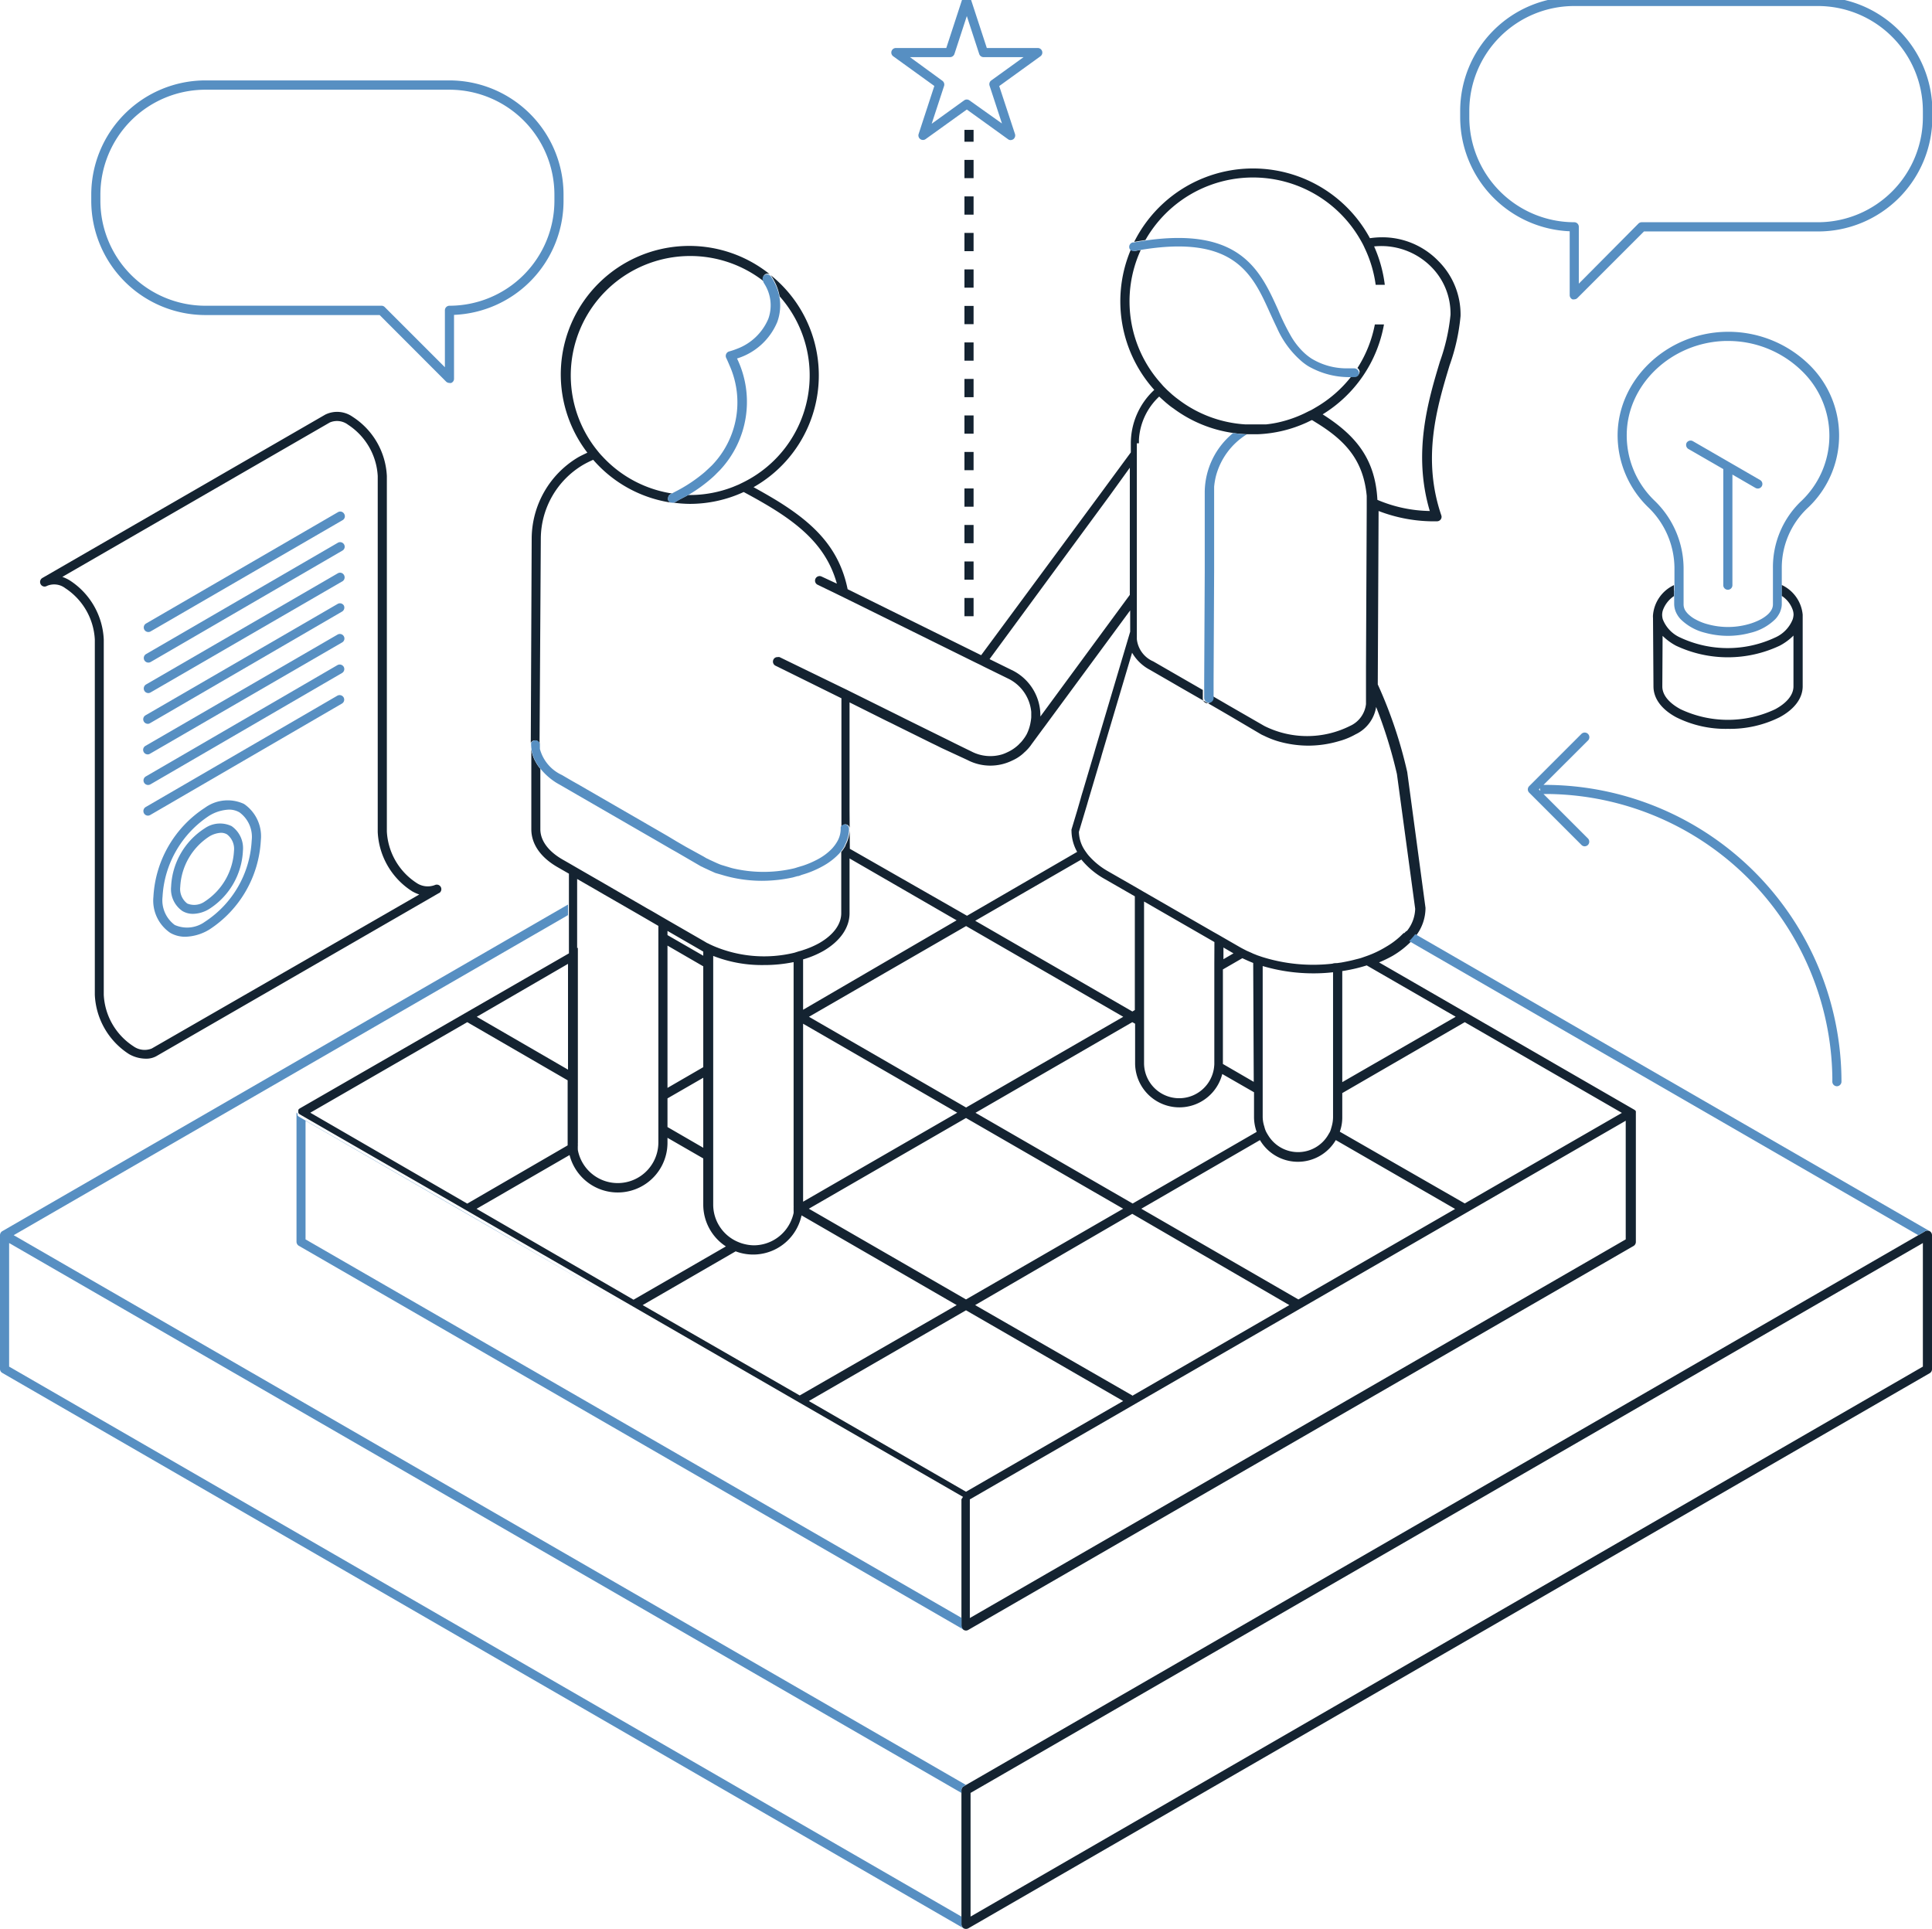 <svg xmlns="http://www.w3.org/2000/svg" viewBox="0 0 211.7 211.35"><defs><style>.cls-1{fill:#142331;}.cls-2{fill:#578fc2;}</style></defs><title>Attentive Partnership</title><g id="Capa_1" data-name="Capa 1"><path class="cls-1" d="M211.45,134.9a.5.5,0,0,0-.5,0l-.25.15L105.85,195.58l-.25.15a.39.39,0,0,0-.18.18.43.43,0,0,0-.07.25v.29h0v14.4a.52.52,0,0,0,.25.44.55.55,0,0,0,.5,0l105.35-60.83a.5.5,0,0,0,.25-.43V135.34A.52.52,0,0,0,211.45,134.9Zm-.75,14.84L106.35,210V196.45L210.7,136.2Z"/><path class="cls-1" d="M105.35,164.28v13.88a.52.52,0,0,0,.25.43.48.48,0,0,0,.5,0L179,136.52a.52.52,0,0,0,.25-.43V121.92s0,0,0,0a.15.15,0,0,0,0-.07l0-.1s0,0,0,0h0l0,0-.07-.08-.07-.06,0,0-28-16.16a13.68,13.68,0,0,0,1.49-.72,9.74,9.74,0,0,0,1.94-1.49c.12-.12.24-.25.34-.37a4,4,0,0,0,.32-.4,5,5,0,0,0,1-3l-2-14.87a49.57,49.57,0,0,0-3.23-9.61l.09-19a16.89,16.89,0,0,0,6.4,1.13.52.52,0,0,0,.41-.21.48.48,0,0,0,.06-.45c-2.15-6.3-.45-11.92.91-16.43a21.9,21.9,0,0,0,1.2-5.4,8.26,8.26,0,0,0-2.4-6A8.55,8.55,0,0,0,151.4,26a9.1,9.1,0,0,0-1.29.1,14.56,14.56,0,0,0-25.83.4l.59-.1.64-.1a13.56,13.56,0,0,1,23.57,0c.09.15.17.3.25.45s.15.31.22.46a13.52,13.52,0,0,1,1.19,4h1A14.73,14.73,0,0,0,150.57,27a7.71,7.71,0,0,1,6.25,2.23,7.24,7.24,0,0,1,2.12,5.26,21.37,21.37,0,0,1-1.16,5.13c-1.28,4.25-3,10-1.11,16.37a15.21,15.21,0,0,1-5.74-1.22c-.24-4.58-2.46-7.12-6-9.37a14.54,14.54,0,0,0,6.72-9.85h-1a13.6,13.6,0,0,1-1.91,4.78.51.51,0,0,1,.24.4.53.53,0,0,1-.12.32l0,0a.49.49,0,0,1-.34.15h-.41a13.6,13.6,0,0,1-4,3.48l-.15.09-.3.17-.22.1-.26.13-.28.14a13.38,13.38,0,0,1-2.95,1,12.18,12.18,0,0,1-1.21.19l-.65,0-.64,0h-.15c-.29,0-.57,0-.85,0a13.46,13.46,0,0,1-7.21-2.64l-.4-.3-.39-.32-.55-.5-.36-.36c-.12-.12-.22-.25-.33-.37A13.47,13.47,0,0,1,125,27.39l-.6.1h0a.52.52,0,0,1-.47-.18,14.51,14.51,0,0,0,2.55,15.41,8,8,0,0,0-2.57,5.85v1l-3.51,4.77L107.51,71.79,92.88,64.56c-.91-4.45-3.6-7.14-7.69-9.67-.82-.5-1.69-1-2.62-1.51A14.07,14.07,0,0,0,84.39,30.1l.1.1a6.41,6.41,0,0,1,.64,1.21,5.79,5.79,0,0,1,.3,1.06,13.06,13.06,0,0,1-3.91,20.34l-.57.28-.6.25a13.1,13.1,0,0,1-4.74.9H75.4c-.26.15-.56.3-.85.45s-.43.25-.67.37a.45.45,0,0,1-.2,0,13.7,13.7,0,0,0,1.93.15,14.09,14.09,0,0,0,5.88-1.3c1.34.72,2.58,1.42,3.7,2.14,3.3,2.13,5.55,4.44,6.51,7.9L90,63.16a.5.5,0,0,0-.45.89h0L92,65.24l.53.26.55.27,13.84,6.84.46.22.45.23,2.77,1.36A4.53,4.53,0,0,1,113,78c0,.2,0,.39,0,.59a4.81,4.81,0,0,1-.07.53,4.7,4.7,0,0,1-.43,1.33,4.6,4.6,0,0,1-.42.63,2.77,2.77,0,0,1-.36.4,1.89,1.89,0,0,1-.2.2,4.46,4.46,0,0,1-1.13.74,4.29,4.29,0,0,1-.59.24h0a4.48,4.48,0,0,1-3.37-.33l-.68-.33-1.16-.57-.28-.14h0l-.54-.27-.53-.26-3.91-1.93-.54-.27-.54-.27-5-2.48-.5-.25-.5-.24L85.42,72h0a.57.57,0,0,0-.22,0,.47.47,0,0,0-.45.27.5.5,0,0,0,.22.67l.23.11,7,3.46,0,5.36V83l0,4.2v1.15h0v2.28a.51.51,0,0,1,.46-.31h0a.49.49,0,0,1,.45.49,3.81,3.81,0,0,1-.46,1.79l0,.06a4.78,4.78,0,0,1-.26.42c-.06.09-.14.18-.21.27v.19l0,6.52c0,1.21-.85,2.37-2.38,3.26a9.53,9.53,0,0,1-1.75.76,4.13,4.13,0,0,1-.5.15l-.5.16a14.11,14.11,0,0,1-8.9-.75c-.17-.08-.34-.15-.5-.24l-.18-.08-.32-.19-3.92-2.26-.5-.29-.5-.29-.34-.2h0l-.5-.29h0l-.5-.28-3.63-2.1-.5-.29-.5-.29-2.93-1.69-.5-.29-.5-.29-.7-.4c-1.56-.9-2.42-2.08-2.42-3.31l0-6.62a4.09,4.09,0,0,1-.49-.71,3.87,3.87,0,0,1-.5-1.44l0,8.77c0,1.61,1,3.09,2.92,4.18l1.2.69v8.73l-29.51,17,0,0-.07.06-.07.08,0,0h0s0,0,0,0l0,.1a.15.15,0,0,0,0,.07v0a.2.2,0,0,0,0,.07l0,.1s0,0,0,0h0l0,0h0a.49.49,0,0,0,.16.16h0l.24.14,18,10.37h0l18.21,10.51h0l18.22,10.52h0l18,10.37ZM62.24,105.61h0V117.2l-10-5.79h0Zm1-1.73V96.31l1.93,1.11.5.29.5.29,3.63,2.09.5.29h0l.5.29h0l1.34.78v23.76a4.45,4.45,0,0,1-8.82.81,4.89,4.89,0,0,1,0-.55,2.3,2.3,0,0,1,0-.26V105h0v-1.15Zm13.82.39v.45l-3.92-2.26V102l3.74,2.16Zm9.9,1.14V132s0,.05,0,.08a1.8,1.8,0,0,1,0,.22l0,.32a2.58,2.58,0,0,1,0,.29,4.18,4.18,0,0,1-.22.71,4.46,4.46,0,0,1-4.14,2.83,4.76,4.76,0,0,1-.66-.06,5.11,5.11,0,0,1-.7-.17,5.19,5.19,0,0,1-.59-.24,4.44,4.44,0,0,1-2.5-4V104.74a14.56,14.56,0,0,0,5.5,1A16,16,0,0,0,87,105.41Zm6.13-5.35,0-6,11.73,6.78L88,110.64v-5.52a10.33,10.33,0,0,0,2.25-.94C92.07,103.11,93.09,101.64,93.09,100.06Zm0-11.23V87.77h0V86.61l0-4.2V81.25l0-4.29,4,2,.54.26.54.27,3.9,1.93.54.26h0l.54.27h0L106,83.27a5.43,5.43,0,0,0,4.92.06h0a5.12,5.12,0,0,0,.52-.27,4.73,4.73,0,0,0,.46-.32,3.17,3.17,0,0,0,.34-.3l.07-.06a4.83,4.83,0,0,0,.64-.71l.09-.13,1.2-1.63.3-.4.3-.41,9-12.22v2.34l-3.82,12.85-.14.49-.15.5-1.06,3.57-.15.49h0l-.14.5h0l-.35,1.21-.62,2.06a.59.59,0,0,0,0,.14,4.79,4.79,0,0,0,.62,2.31l-12.07,7L93.12,93Zm30.71-37.58,0,3.07,0,10.86L114,78.51a5.53,5.53,0,0,0-2.95-5l-2.62-1.29,13.17-17.92Zm1-2.68c0-.14,0-.28,0-.42a7,7,0,0,1,2.22-4.7c.24.23.49.45.74.67l.39.32c.13.1.26.2.4.29a14.34,14.34,0,0,0,6.56,2.71,14.66,14.66,0,0,0,1.5.14h0l.57,0h0c.22,0,.43,0,.64,0a14.25,14.25,0,0,0,5.42-1.31l.47-.23.08,0,.48.3c3.25,2,5.13,4.17,5.49,8,0,.19,0,.4,0,.61l0,.57v.18l-.08,17.29v4.16a3,3,0,0,1-1.77,2.4,10.48,10.48,0,0,1-9.36,0l-3.89-2.24-.79-.46-.5-.29-.5-.29-.07,0v.29a.48.48,0,0,1-.07.24.5.5,0,0,1-.43.26h0a.52.52,0,0,1-.5-.51V75.6l-.78-.45-.87-.5-3.78-2.18a3,3,0,0,1-1.8-2.44V63.81l0-9.49,0-4.44V48.57Zm29,53.67-.37.36a8.64,8.64,0,0,1-1.55,1.14,11.38,11.38,0,0,1-2.09,1l-.63.22c-.22.07-.45.12-.68.18h0c-.48.13-1,.23-1.48.32l-.5.07c-.16,0-.33,0-.5.06a18.6,18.6,0,0,1-7.71-.74l-.5-.17-.5-.2-.12-.06-.57-.25-.52-.27-.2-.11-1.91-1.1-.5-.29-.5-.28-7.71-4.44-.5-.29-.5-.29-2.86-1.64a8.09,8.09,0,0,1-2.13-1.74c-.11-.13-.21-.27-.3-.4a4.94,4.94,0,0,1-.27-.42,3.84,3.84,0,0,1-.48-1.75l.68-2.27.21-.7h0l.14-.49h0l.15-.5,1.06-3.57.15-.49.14-.5,3.3-11.11a4.88,4.88,0,0,0,1.93,1.86l2.29,1.32.86.5.87.5,3,1.72.5.29.5.29.79.46,3.39,2c.16.09.35.16.52.25a10,10,0,0,0,1.3.5,12,12,0,0,0,3.36.49,11.84,11.84,0,0,0,3.17-.44l.49-.14a8,8,0,0,0,1.52-.66,4,4,0,0,0,2.25-3,52,52,0,0,1,2.28,7.36l2,14.76a4.05,4.05,0,0,1-.9,2.42C154.1,102,154,102.11,153.88,102.24Zm24.34,33.56-71.87,41.49v-13l36.18-20.89h0l35.69-20.6ZM73.14,120.35l3.92-2.26v7.67l-3.92-2.27Zm0-16.74,3.92,2.27v11.05l-3.92,2.27Zm50.93,49.29L106.85,143,124.07,133,141.28,143h0l-17.21,9.94Zm22-33.75v3.28a3.87,3.87,0,0,1-.15,1c-.05.17-.09.33-.15.49s-.16.29-.24.44a3.83,3.83,0,0,1-6.59,0,3.62,3.62,0,0,1-.24-.43,2.81,2.81,0,0,1-.16-.49,3.48,3.48,0,0,1-.18-1.07V105.85a19.54,19.54,0,0,0,5.6.8,18.39,18.39,0,0,0,2.11-.12Zm13.42,13.29-17.22,9.94h0l-17.21-9.94,13-7.52a4.82,4.82,0,0,0,8.31,0l13.1,7.56ZM88,112.17l16.89,9.75L88,131.67Zm36.38,0v4.34a4.85,4.85,0,0,0,9.55,1.17l3.48,2v2.76a4.86,4.86,0,0,0,.29,1.58l-13.59,7.85-17.22-9.94L124.07,112Zm13,6.37L134,116.58s0-.07,0-.1V106.22l2.13-1.23c.39.18.78.36,1.19.52Zm-3.32-13.44v-1.28l1.1.64Zm-1,.57v10.84s0,.07,0,.1a4.87,4.87,0,0,1-.06.55,3.85,3.85,0,0,1-7.64-.65V98.78l7.71,4.44Zm-8.71,5-.27.16-17.22-9.94,11.63-6.71a8.84,8.84,0,0,0,2.5,2.1l3.36,1.93Zm-1.27.74-17.22,9.94-17.22-9.94,17.22-9.94ZM105.85,122.5l17.22,9.94-17.22,9.94-17.22-9.94Zm54.65,9.36h0L146.81,124a4.56,4.56,0,0,0,.27-1.53v-2.7L160.5,112h0l17.22,9.94Zm-1-20.45-12.42,7.16V106.4a17.46,17.46,0,0,0,2.68-.62h0l9.74,5.62ZM51.2,112h0l11,6.37v6.86c0,.09,0,.18,0,.27l-11,6.38h0L34,121.92Zm1,20.46,10.21-5.9a5.45,5.45,0,0,0,10.73-1.33v-.56l3.92,2.26V132a5.47,5.47,0,0,0,2.48,4.57l-10.12,5.84h0L52.2,132.44ZM70.42,143l10.19-5.89a5.42,5.42,0,0,0,7.22-3.94l17,9.83L87.63,152.9h0L70.42,143Zm18.21,10.51,17.22-9.94,17.22,9.94h0l-17.22,9.94-17.22-9.94Z"/><path class="cls-1" d="M181.18,75.21c0,1.31.87,2.51,2.49,3.38a12.06,12.06,0,0,0,5.65,1.27A12.2,12.2,0,0,0,195,78.59c1.62-.87,2.52-2.07,2.53-3.37V67.68c0-.11,0-.22,0-.33a4,4,0,0,0-2.31-3.26v1.19a3,3,0,0,1,1.23,1.58,1.67,1.67,0,0,1,.08.49h0a2.1,2.1,0,0,1-.09.5,3.64,3.64,0,0,1-1.92,2,12.26,12.26,0,0,1-10.42,0,3.63,3.63,0,0,1-1.9-2,2,2,0,0,1-.07-.48v0a1.74,1.74,0,0,1,.08-.5,3.16,3.16,0,0,1,1.22-1.56V64.11a4,4,0,0,0-2.3,3.27,1.84,1.84,0,0,0,0,.33Zm1-5.54a6.36,6.36,0,0,0,1.47,1.08,13.34,13.34,0,0,0,11.36,0,6.22,6.22,0,0,0,1.51-1.11v5.57c0,.92-.72,1.81-2,2.5a12.14,12.14,0,0,1-10.37,0c-1.28-.69-2-1.57-2-2.49Z"/><path class="cls-1" d="M58.62,81.12h.05a.49.49,0,0,1,.45.5.59.59,0,0,0,0,.13h0L59.26,59a9.45,9.45,0,0,1,4.64-8.07A11.2,11.2,0,0,1,65,50.38a14.06,14.06,0,0,0,8.6,4.7.49.49,0,0,1-.38-.27.45.45,0,0,1,0-.3.46.46,0,0,1,.26-.36l.15-.08A13.06,13.06,0,0,1,66,50c-.13-.13-.25-.27-.37-.41l-.32-.4A13.09,13.09,0,0,1,83.71,30.84l0-.08a.51.51,0,0,1,0-.58,1.36,1.36,0,0,1,.12-.12.53.53,0,0,1,.53,0,14.08,14.08,0,0,0-20,19.54c-.33.16-.66.31-1,.5A10.42,10.42,0,0,0,58.26,59l-.1,22.41A.51.51,0,0,1,58.62,81.12Z"/><rect class="cls-1" x="105.68" y="37.52" width="1" height="2"/><rect class="cls-1" x="105.68" y="29.52" width="1" height="2"/><rect class="cls-1" x="105.68" y="33.52" width="1" height="2"/><rect class="cls-1" x="105.68" y="41.52" width="1" height="2"/><rect class="cls-1" x="105.68" y="49.52" width="1" height="2"/><rect class="cls-1" x="105.68" y="45.52" width="1" height="2"/><rect class="cls-1" x="105.68" y="14.23" width="1" height="1.3"/><rect class="cls-1" x="105.68" y="17.52" width="1" height="2"/><rect class="cls-1" x="105.68" y="25.52" width="1" height="2"/><rect class="cls-1" x="105.68" y="21.52" width="1" height="2"/><rect class="cls-1" x="105.68" y="61.52" width="1" height="2"/><polygon class="cls-1" points="106.68 54.32 106.68 53.52 105.68 53.52 105.68 54.32 105.68 55.52 106.68 55.52 106.68 54.32"/><rect class="cls-1" x="105.68" y="65.52" width="1" height="2"/><rect class="cls-1" x="105.68" y="57.52" width="1" height="2"/><path class="cls-1" d="M48.13,97.85h0a.5.5,0,0,0-.49-.87,2.18,2.18,0,0,1-2-.24,7.17,7.17,0,0,1-3.25-5.63V52.17a8.17,8.17,0,0,0-3.75-6.5,2.94,2.94,0,0,0-3-.24l-31,17.9h0a.51.51,0,0,0-.18.69.49.49,0,0,0,.68.18h0a2,2,0,0,1,2,.24,7.17,7.17,0,0,1,3.25,5.63V109a8.15,8.15,0,0,0,3.75,6.5A3.77,3.77,0,0,0,16,116a2.26,2.26,0,0,0,1.14-.28h0l31-17.89ZM7.62,63.58a4.29,4.29,0,0,0-.79-.37L36.14,46.29a2,2,0,0,1,2,.25,7.18,7.18,0,0,1,3.25,5.62v39a8.15,8.15,0,0,0,3.79,6.51,4.47,4.47,0,0,0,.76.34L16.62,114.89h0a2.1,2.1,0,0,1-2-.25A7.14,7.14,0,0,1,11.37,109V70.07A8.14,8.14,0,0,0,7.62,63.58Z"/><path class="cls-2" d="M199.2-.34H172.46A12.5,12.5,0,0,0,160,12.16v.69a12.52,12.52,0,0,0,12,12.49v7a.51.51,0,0,0,.3.46.48.48,0,0,0,.2,0,.5.5,0,0,0,.35-.15l7.29-7.29h19.1a12.52,12.52,0,0,0,12.5-12.5v-.69A12.51,12.51,0,0,0,199.2-.34Zm11.5,13.19a11.51,11.51,0,0,1-11.5,11.5H179.9a.52.52,0,0,0-.36.14L173,31.08V24.85a.5.5,0,0,0-.5-.5A11.51,11.51,0,0,1,161,12.85v-.69A11.5,11.5,0,0,1,172.46.66H199.2a11.51,11.51,0,0,1,11.5,11.5Z"/><path class="cls-2" d="M154.75,102.75c-.1.12-.22.25-.34.37l55.79,32.22L105.85,195.58,1.5,135.34l60.74-35.07V99.11L.25,134.9a.52.52,0,0,0-.25.44V150a.5.5,0,0,0,.25.43L105.6,211.29a.52.52,0,0,1-.25-.44V210L1,149.74V136.2l104.35,60.25h0v-.29a.43.43,0,0,1,.07-.25.39.39,0,0,1,.18-.18l.25-.15L210.7,135.05l.25-.15a.5.5,0,0,1,.5,0l-56.38-32.55A4,4,0,0,1,154.75,102.75Z"/><polygon class="cls-2" points="88.63 153.47 88.63 153.47 105.85 163.41 123.07 153.47 123.07 153.47 105.85 163.41 88.63 153.47"/><polygon class="cls-2" points="124.07 152.9 141.28 142.96 141.28 142.96 124.07 152.9 124.07 152.9"/><polygon class="cls-2" points="52.2 132.44 69.42 142.38 69.42 142.38 52.2 132.44 52.2 132.44"/><polygon class="cls-2" points="142.28 142.38 159.5 132.44 159.5 132.44 142.28 142.38 142.28 142.38"/><polygon class="cls-2" points="51.2 111.98 33.98 121.92 51.2 131.86 51.2 131.86 33.98 121.92 51.2 111.98 51.2 111.98"/><polygon class="cls-2" points="159.5 111.41 149.76 105.78 149.76 105.78 159.5 111.41 159.5 111.41"/><polygon class="cls-2" points="160.5 131.86 177.72 121.92 160.5 111.98 160.5 111.98 177.72 121.92 160.5 131.86 160.5 131.86"/><polygon class="cls-2" points="52.2 111.41 62.24 105.61 62.24 105.61 52.2 111.41 52.2 111.41"/><polygon class="cls-2" points="87.63 152.9 70.42 142.96 70.42 142.96 87.63 152.9 87.63 152.9"/><path class="cls-2" d="M32.49,121.9s0,0,0,0v14.17a.52.52,0,0,0,.25.43l72.87,42.07a.52.52,0,0,1-.25-.43v-.87L33.48,135.8v-13l35.69,20.6h0L51,132.88h0L33,122.5l-.24-.14h0a.49.49,0,0,1-.16-.16h0l0,0h0s0,0,0,0l0-.1a.2.2,0,0,1,0-.07v0Z"/><polygon class="cls-2" points="69.17 143.39 105.35 164.28 105.35 164.28 87.39 153.91 87.39 153.91 69.17 143.39 69.17 143.39"/><path class="cls-2" d="M132.48,77a.5.5,0,0,0,.43-.26.48.48,0,0,0,.07-.24V74.65l.06-12.16v-1l0-7.16v-.38c0-.21,0-.42,0-.62a8.14,8.14,0,0,1,.18-1.1,7.68,7.68,0,0,1,3.4-4.64,14.66,14.66,0,0,1-1.5-.14,8.44,8.44,0,0,0-3.11,6.43v1.71l0,6.08v1l-.06,12v1.81a.52.52,0,0,0,.5.51Z"/><path class="cls-2" d="M124.35,27.49h0l.6-.1h0c10.31-1.72,12.3,2.65,14.21,6.9.25.55.5,1.09.76,1.63a10.33,10.33,0,0,0,2.79,3.74c.16.13.32.25.5.37s.33.2.51.29a8.93,8.93,0,0,0,4.33,1h.41a.49.49,0,0,0,.34-.15l0,0a.53.53,0,0,0,.12-.32.55.55,0,0,0-.5-.49h-.39l-.52,0a7.37,7.37,0,0,1-3.83-1.09c-.18-.12-.34-.24-.5-.37s-.33-.29-.49-.45a8.21,8.21,0,0,1-1.16-1.5,24.91,24.91,0,0,1-1.48-3c-1.93-4.29-4.14-9.11-14.57-7.59l-.64.1-.59.1h-.11a.5.5,0,0,0-.4.58.45.45,0,0,0,.11.23A.52.52,0,0,0,124.35,27.49Z"/><path class="cls-2" d="M59.16,82.06c0-.1,0-.21,0-.31a.59.59,0,0,1,0-.13.49.49,0,0,0-.45-.5h-.05a.51.51,0,0,0-.46.3,1.29,1.29,0,0,0,0,.19,4,4,0,0,0,.54,1.92,4.09,4.09,0,0,0,.49.71A7.07,7.07,0,0,0,61,85.79l1.2.69.5.29.5.29,8.9,5.14.5.29.5.29,0,0,.5.29.5.28,2.7,1.57.18.08c.16.09.33.16.5.24l.34.16.16.07.4.18.66.19h0a15.1,15.1,0,0,0,4.44.67,16,16,0,0,0,3.4-.37l.5-.14c.17,0,.34-.1.5-.15a10.83,10.83,0,0,0,2.25-.93A7.32,7.32,0,0,0,92,93.48a1.47,1.47,0,0,1,.1-.13c.07-.09.15-.18.21-.27a4.78,4.78,0,0,0,.26-.42l0-.06a3.81,3.81,0,0,0,.46-1.79.49.49,0,0,0-.45-.49h0a.51.51,0,0,0-.46.31s0,0,0,.06a.79.79,0,0,0,0,.13,2.76,2.76,0,0,1-.36,1.35,4.94,4.94,0,0,1-.27.42c-.1.13-.2.26-.32.39a6.13,6.13,0,0,1-1.43,1.1,10.29,10.29,0,0,1-1.75.77l-.5.15c-.17.05-.33.11-.5.15a14.69,14.69,0,0,1-6.66,0h0c-.23-.05-.44-.13-.66-.19l-.66-.2c-.32-.12-.62-.26-.92-.4s-.34-.15-.5-.24l-.18-.08-.32-.19L75.18,92.8l-.5-.29-.5-.29-1-.6-.5-.29-.5-.29-8.9-5.14-.5-.28-.5-.29-.7-.41A4.38,4.38,0,0,1,59.16,82.06Z"/><path class="cls-2" d="M73.59,55.08l.07,0h0a.45.45,0,0,0,.2,0c.24-.12.45-.25.67-.37s.59-.3.85-.45a16.48,16.48,0,0,0,2.75-2c.13-.12.26-.24.38-.37l.37-.37a10.94,10.94,0,0,0,1.88-12.24,7,7,0,0,0,4.41-4,5.28,5.28,0,0,0,.24-2.72,5.79,5.79,0,0,0-.3-1.06,6.41,6.41,0,0,0-.64-1.21l-.1-.1-.07-.05a.53.53,0,0,0-.53,0,1.36,1.36,0,0,0-.12.12.51.51,0,0,0,0,.58l0,.08.12.2a4.38,4.38,0,0,1,.42,3.81,6,6,0,0,1-3.49,3.31,7,7,0,0,1-.81.27.5.5,0,0,0-.32.28.51.51,0,0,0,0,.42q.16.33.36.81A9.93,9.93,0,0,1,78,51l-.38.36-.39.36A16.5,16.5,0,0,1,74,53.87l-.38.2-.15.08a.46.46,0,0,0-.26.36.45.45,0,0,0,0,.3A.49.49,0,0,0,73.59,55.08Z"/><path class="cls-2" d="M102.38,9.42l-1.72,5.26a.5.5,0,0,0,.18.56.5.5,0,0,0,.59,0L105.94,12l4.51,3.25a.46.46,0,0,0,.29.1.57.57,0,0,0,.3-.1.52.52,0,0,0,.18-.56l-1.73-5.26L114,6.17a.5.5,0,0,0-.29-.91h-5.58L106.41,0a.52.52,0,0,0-1,0l-1.72,5.26H98.17a.5.5,0,0,0-.29.91Zm1.72-3.16a.51.51,0,0,0,.48-.34l1.36-4.16,1.36,4.16a.5.5,0,0,0,.47.34h4.39l-3.55,2.56a.51.51,0,0,0-.18.56l1.36,4.15L106.23,11a.5.5,0,0,0-.59,0l-3.55,2.56,1.36-4.15a.51.51,0,0,0-.19-.56L99.71,6.26Z"/><path class="cls-2" d="M174,80.41a.51.51,0,0,0-.71,0l-5.73,5.73a.5.5,0,0,0,0,.71l5.73,5.73a.49.49,0,0,0,.35.15.51.51,0,0,0,.36-.15.51.51,0,0,0,0-.71L169.13,87a.7.7,0,0,0,.14,0h.51a31.52,31.52,0,0,1,31,31c0,.17,0,.34,0,.52a.5.5,0,0,0,.5.5.51.51,0,0,0,.5-.5A32.54,32.54,0,0,0,169.27,86l-.14,0,4.91-4.9A.51.51,0,0,0,174,80.41Zm-5.25,6.22-.13-.13.13-.14a.68.68,0,0,0,0,.14A.59.59,0,0,0,168.79,86.63Z"/><path class="cls-2" d="M22.5,34.52H41.6l7.29,7.3a.54.54,0,0,0,.36.14.43.43,0,0,0,.19,0,.49.49,0,0,0,.31-.46v-7A12.51,12.51,0,0,0,61.75,22v-.69a12.52,12.52,0,0,0-12.5-12.5H22.5A12.52,12.52,0,0,0,10,21.33V22A12.52,12.52,0,0,0,22.5,34.52ZM11,21.33A11.51,11.51,0,0,1,22.5,9.83H49.25a11.51,11.51,0,0,1,11.5,11.5V22a11.51,11.51,0,0,1-11.5,11.5.5.5,0,0,0-.5.5v6.24l-6.59-6.59a.49.49,0,0,0-.36-.15H22.5A11.51,11.51,0,0,1,11,22Z"/><path class="cls-2" d="M22.45,88.51a12.43,12.43,0,0,0-5.64,9.76,4.27,4.27,0,0,0,1.84,3.94,3.26,3.26,0,0,0,1.66.43,5.32,5.32,0,0,0,2.63-.79,12.43,12.43,0,0,0,5.64-9.76,4.29,4.29,0,0,0-1.84-4A4.23,4.23,0,0,0,22.45,88.51Zm-3.3,12.84a3.37,3.37,0,0,1-1.34-3.08,11.35,11.35,0,0,1,5.13-8.9,4.53,4.53,0,0,1,2.14-.66,2.25,2.25,0,0,1,1.16.3,3.33,3.33,0,0,1,1.34,3.08A11.32,11.32,0,0,1,22.45,101,3.33,3.33,0,0,1,19.15,101.35Z"/><path class="cls-2" d="M25.38,90.52a2.93,2.93,0,0,0-2.93.23,8,8,0,0,0-3.7,6.4A2.9,2.9,0,0,0,20,99.83a2.24,2.24,0,0,0,1.15.3,3.52,3.52,0,0,0,1.77-.53,8,8,0,0,0,3.7-6.4A2.94,2.94,0,0,0,25.38,90.52ZM20.52,99a2,2,0,0,1-.77-1.82,7,7,0,0,1,3.19-5.53,2.73,2.73,0,0,1,1.28-.4,1.29,1.29,0,0,1,.65.17,2,2,0,0,1,.77,1.81,7.06,7.06,0,0,1-3.19,5.54A2,2,0,0,1,20.52,99Z"/><path class="cls-2" d="M37.65,76.41a.51.51,0,0,0-.69-.18l-21,12.2a.51.51,0,0,0-.18.69.5.5,0,0,0,.43.25.55.55,0,0,0,.25-.07L37.47,77.09A.5.5,0,0,0,37.65,76.41Z"/><path class="cls-2" d="M37.66,73.06a.51.51,0,0,0-.69-.18l-21,12.2a.5.5,0,0,0,.25.93.54.54,0,0,0,.25-.06L37.48,73.74A.5.5,0,0,0,37.66,73.06Z"/><path class="cls-2" d="M37.67,69.71a.5.5,0,0,0-.68-.18L15.93,81.73a.5.5,0,0,0,.25.93.45.45,0,0,0,.25-.07l21.06-12.2A.49.49,0,0,0,37.67,69.71Z"/><path class="cls-2" d="M37.68,66.35a.5.5,0,0,0-.68-.18L15.94,78.38a.5.5,0,0,0,.25.93.45.45,0,0,0,.25-.07L37.5,67A.51.51,0,0,0,37.68,66.35Z"/><path class="cls-2" d="M37.69,63a.49.49,0,0,0-.68-.18L16,75a.51.51,0,0,0-.18.69.5.5,0,0,0,.43.25.52.52,0,0,0,.25-.07l21.06-12.2A.51.51,0,0,0,37.69,63Z"/><path class="cls-2" d="M37.7,59.65a.5.5,0,0,0-.68-.18L16,71.67a.5.5,0,0,0,.25.93.51.51,0,0,0,.25-.06L37.52,60.33A.49.49,0,0,0,37.7,59.65Z"/><path class="cls-2" d="M37.71,56.3a.49.49,0,0,0-.68-.18L16,68.32a.5.5,0,0,0-.18.68.5.5,0,0,0,.43.25.48.48,0,0,0,.26-.07L37.53,57A.49.49,0,0,0,37.71,56.3Z"/><path class="cls-2" d="M183.45,64.7v1.51a2.39,2.39,0,0,0,.11.65,2.5,2.5,0,0,0,.23.5,2.54,2.54,0,0,0,.38.5,5.76,5.76,0,0,0,2.65,1.47,9.62,9.62,0,0,0,2.51.34,9.36,9.36,0,0,0,2.47-.33,5.77,5.77,0,0,0,2.71-1.48,2.54,2.54,0,0,0,.38-.5,1.89,1.89,0,0,0,.23-.5,2,2,0,0,0,.12-.65v-4A9,9,0,0,1,198,55.73a10.85,10.85,0,0,0,.12-15.89A12.67,12.67,0,0,0,189,36.36c-6.45.19-11.72,5.26-11.75,11.31a11,11,0,0,0,3.34,7.9,9.31,9.31,0,0,1,2.89,6.68V64.7Zm5.89-27.34a11.56,11.56,0,0,1,8,3.19A9.86,9.86,0,0,1,197.27,55a10,10,0,0,0-3,7.24v4a1.23,1.23,0,0,1-.2.65,2,2,0,0,1-.44.5,3.91,3.91,0,0,1-.75.5,6.73,6.73,0,0,1-1.32.51,8.33,8.33,0,0,1-4.43,0,5.79,5.79,0,0,1-1.28-.5,3.54,3.54,0,0,1-.74-.5,2.26,2.26,0,0,1-.44-.5,1.32,1.32,0,0,1-.19-.65v-4a10.34,10.34,0,0,0-3.18-7.39,9.9,9.9,0,0,1-3.05-7.18c0-5.52,4.86-10.15,10.78-10.32Z"/><path class="cls-2" d="M185,49.19l3.83,2.21V64.12a.5.5,0,0,0,.5.5.5.5,0,0,0,.5-.5V52l2.54,1.47a.57.57,0,0,0,.25.06.5.5,0,0,0,.25-.93l-7.37-4.26a.51.51,0,0,0-.69.18A.52.52,0,0,0,185,49.19Z"/></g></svg>